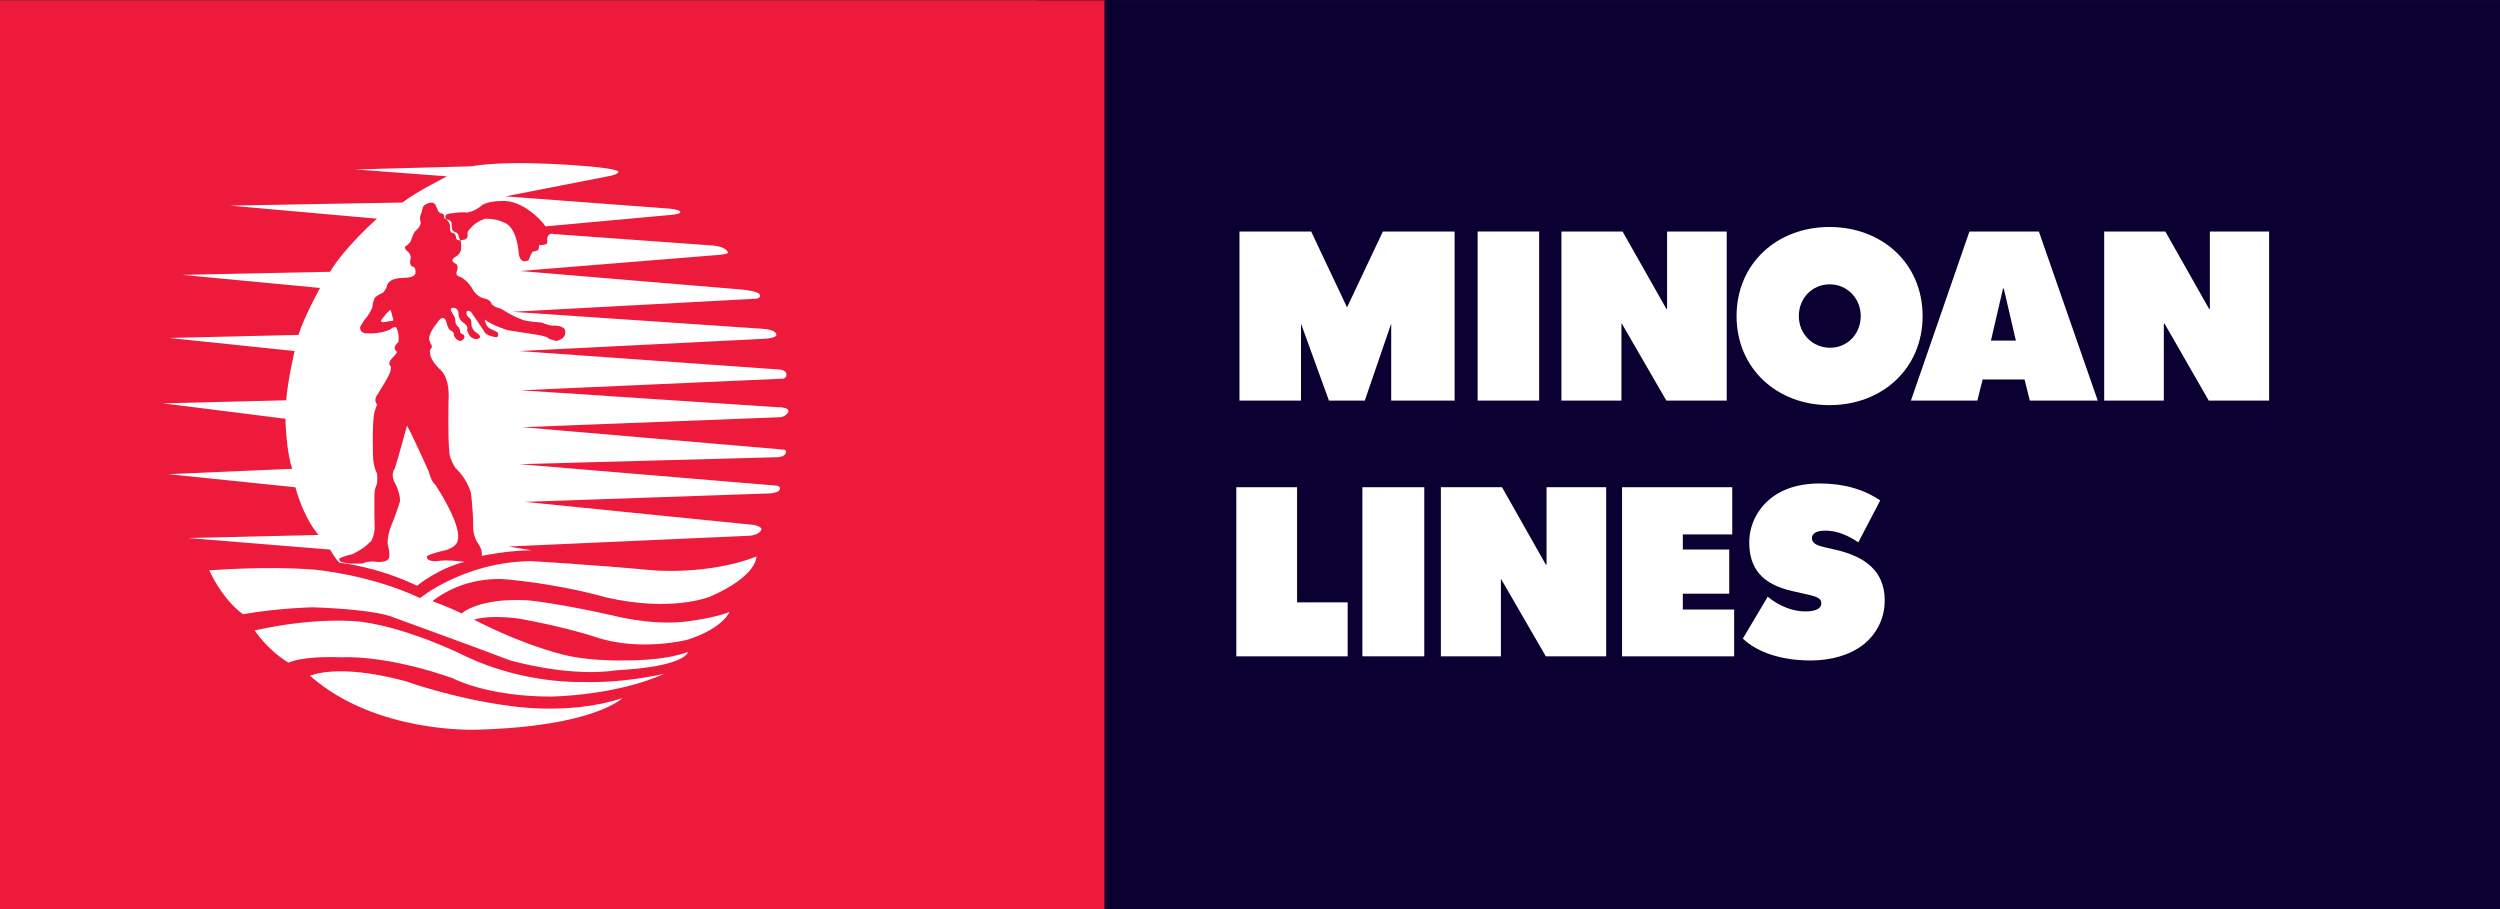 <?xml version="1.0" encoding="UTF-8" standalone="no"?>
<svg xmlns="http://www.w3.org/2000/svg" xmlns:xlink="http://www.w3.org/1999/xlink" xmlns:serif="http://www.serif.com/" width="100%" height="100%" viewBox="0 0 110 40" version="1.1" xml:space="preserve" style="fill-rule:evenodd;clip-rule:evenodd;stroke-linejoin:round;stroke-miterlimit:2;">
  <rect x="0" y="0" width="110" height="40" fill="#333333" stroke="none"/>
  <g>
    <rect x="45.619" y="0.004" width="64.466" height="40" style="fill:#0a0031;"></rect>
    <path d="M60.847,10.186l3.156,0l0,7.44l-2.79,0l0,-3.388l-1.162,3.388l-1.578,0l-1.229,-3.388l0,3.388l-2.707,0l0,-7.44l3.155,0l1.578,3.338l1.577,-3.338Z" style="fill:#fff;fill-rule:nonzero;"></path>
    <rect x="65.016" y="10.186" width="2.707" height="7.44" style="fill:#fff;"></rect>
    <path d="M73.32,17.626l-1.96,-3.388l-0.016,0l0,3.388l-2.641,0l0,-7.44l2.69,0l1.927,3.405l0.032,0l0,-3.405l2.624,0l0,7.44l-2.656,0Z" style="fill:#fff;fill-rule:nonzero;"></path>
    <path d="M81.872,13.906c0,-0.78 -0.597,-1.395 -1.362,-1.395c-0.78,0 -1.362,0.615 -1.362,1.395c0,0.781 0.599,1.395 1.379,1.395c0.764,0 1.345,-0.614 1.345,-1.395Zm-1.378,3.92c-2.308,0 -4.085,-1.611 -4.085,-3.92c0,-2.308 1.777,-3.919 4.085,-3.919c2.325,0 4.101,1.611 4.101,3.919c0,2.309 -1.776,3.92 -4.101,3.92" style="fill:#fff;fill-rule:nonzero;"></path>
    <path d="M88.166,12.694l-0.033,0l-0.532,2.292l1.097,0l-0.532,-2.292Zm1.146,4.932l-0.232,-0.93l-1.844,0l-0.232,0.93l-2.923,0l2.574,-7.44l3.055,0l2.591,7.44l-2.989,0Z" style="fill:#fff;fill-rule:nonzero;"></path>
    <path d="M97.184,17.626l-1.944,-3.388l-0.032,0l0,3.388l-2.624,0l0,-7.44l2.69,0l1.926,3.405l0.034,0l0,-3.405l2.607,0l0,7.44l-2.657,0Z" style="fill:#fff;fill-rule:nonzero;"></path>
    <path d="M54.397,28.879l0,-7.441l2.674,0l0,5.066l2.226,0l0,2.375l-4.9,0Z" style="fill:#fff;fill-rule:nonzero;"></path>
    <rect x="59.945" y="21.438" width="2.723" height="7.44" style="fill:#fff;"></rect>
    <path d="M68.016,28.879l-1.96,-3.389l-0.016,0l0,3.389l-2.641,0l0,-7.441l2.69,0l1.927,3.405l0.032,0l0,-3.405l2.624,0l0,7.441l-2.656,0Z" style="fill:#fff;fill-rule:nonzero;"></path>
    <path d="M71.37,28.879l0,-7.441l4.849,0l0,2.076l-2.175,0l0,0.665l2.042,0l0,1.943l-2.042,0l0,0.697l2.259,0l0,2.06l-4.933,0Z" style="fill:#fff;fill-rule:nonzero;"></path>
    <path d="M79.673,29.061c-1.212,0 -2.308,-0.316 -2.989,-0.963l1.096,-1.843c0.515,0.431 1.13,0.648 1.644,0.648c0.482,0 0.715,-0.134 0.715,-0.35c0,-0.249 -0.217,-0.315 -0.848,-0.448l-0.431,-0.099c-1.329,-0.299 -1.893,-0.997 -1.893,-2.143c0,-0.863 0.465,-1.677 1.245,-2.142c0.498,-0.299 1.146,-0.449 1.844,-0.449c1.046,0 1.943,0.249 2.673,0.748l-0.963,1.843c-0.415,-0.282 -0.913,-0.515 -1.445,-0.515c-0.465,0 -0.597,0.166 -0.597,0.332c0,0.249 0.265,0.332 0.63,0.416l0.432,0.099c1.296,0.299 2.142,0.947 2.142,2.226c0,0.814 -0.382,1.511 -0.963,1.959c-0.581,0.448 -1.411,0.681 -2.292,0.681" style="fill:#fff;fill-rule:nonzero;"></path>
    <rect x="-0.02" y="0.014" width="48.617" height="40" style="fill:#ed1a3b;"></rect>
    <path d="M28.778,25.097c-2.945,-0.272 -5.417,-0.407 -5.417,-0.407c-2.946,0.034 -4.877,1.625 -4.877,1.625c-2.234,-1.05 -4.672,-1.253 -4.672,-1.253c-2.133,-0.169 -4.605,0.035 -4.605,0.035c0.677,1.421 1.49,1.929 1.49,1.929c1.523,-0.27 3.047,-0.305 3.047,-0.305c2.946,0.102 3.556,0.44 3.556,0.44c3.555,1.288 5.146,1.897 5.146,1.897c2.912,0.779 4.605,0.44 4.605,0.44c3.183,-0.169 3.217,-0.812 3.217,-0.812c-1.083,0.406 -2.776,0.372 -2.776,0.372c-1.761,0.034 -2.777,-0.271 -2.777,-0.271c-1.964,-0.508 -3.86,-1.524 -3.86,-1.524c0.813,-0.237 2.031,-0.034 2.031,-0.034c2.066,0.373 3.353,0.813 3.353,0.813c1.963,0.644 4.029,0.102 4.029,0.102c1.558,-0.508 1.829,-1.219 1.829,-1.219c-0.745,0.304 -2.066,0.44 -2.066,0.44c-1.489,0.136 -3.014,-0.271 -3.014,-0.271c-2.37,-0.541 -3.758,-0.677 -3.758,-0.677c-2.201,-0.136 -2.946,0.576 -2.946,0.576c-0.541,-0.272 -1.287,-0.542 -1.287,-0.542c1.558,-1.219 3.353,-0.948 3.353,-0.948c2.471,0.237 4.266,0.778 4.266,0.778c2.946,0.677 4.605,-0.033 4.605,-0.033c2.1,-0.915 2.032,-1.761 2.032,-1.761c-2.066,0.813 -4.504,0.61 -4.504,0.61" style="fill:#fff;fill-rule:nonzero;"></path>
    <path d="M25.595,30.006c0,0 -2.506,0.102 -5.079,-1.117c0,0 -2.404,-1.22 -4.571,-1.524c0,0 -1.829,-0.271 -4.74,0.372c0,0 0.542,0.847 1.49,1.423c0,0 0.508,-0.305 2.37,-0.238c0,0 1.828,-0.135 4.842,0.915c0,0 1.49,0.813 4.334,0.813c0,0 2.878,-0.034 5.011,-1.016c0.034,0 -1.76,0.44 -3.657,0.372" style="fill:#fff;fill-rule:nonzero;"></path>
    <path d="M22.413,31.056c-2.405,-0.305 -4.572,-1.084 -4.572,-1.084c-3.013,-0.812 -4.198,-0.237 -4.198,-0.237c2.912,2.574 7.347,2.371 7.347,2.371c5.147,-0.136 6.4,-1.389 6.4,-1.389c-2.37,0.779 -4.977,0.339 -4.977,0.339" style="fill:#fff;fill-rule:nonzero;"></path>
    <path d="M34.67,18.155c0,0 0.169,-0.237 -0.44,-0.237l-11.309,-0.745l11.444,-0.508c0,0 0.238,0.034 0.238,-0.169c0,0 0.033,-0.204 -0.305,-0.237l-11.445,-0.813l10.835,-0.542c0,0 0.474,-0.033 0.474,-0.169c0,0 0.034,-0.237 -0.644,-0.271l-10.97,-0.745l10.734,-0.576c0,0 0.236,-0.033 0.135,-0.203c0,0 -0.067,-0.135 -0.812,-0.203l-9.719,-0.813l8.77,-0.71c0,0 0.406,-0.035 0.373,-0.102c0,0 -0.034,-0.237 -0.61,-0.305l-7.042,-0.508c0,0 -0.272,-0.101 -0.305,0.237c0,0 0.033,0.17 -0.035,0.203c0,0 -0.202,0.068 -0.304,0.034c0,0 -0.034,0.102 -0.034,0.203c0,0 -0.034,0.068 -0.27,0.102c0,0 -0.068,0.101 -0.17,0.373c0,0 -0.406,0.236 -0.44,-0.373c0,0 -0.068,-1.083 -0.643,-1.287c0,0 -0.305,-0.169 -0.813,-0.169c0,0 -0.406,0.101 -0.678,0.441c0,0 -0.169,0.135 -0.101,0.304c0,0 -0.034,0.169 -0.136,0.169c0,0 -0.304,0.102 -0.372,-0.033c0,0 0,-0.17 -0.101,-0.237c0,0 -0.17,0 -0.17,-0.17c0,0 0.034,-0.237 -0.101,-0.373c0,0 -0.339,-0.304 0.169,-0.338c0,0 0.372,-0.067 0.677,-0.034c0,0 0.338,-0.033 0.678,-0.338c0,0 0.27,-0.17 0.88,-0.17c0,0 0.846,-0.101 1.794,0.982l0.102,0.136l5.553,-0.508c0,0 0.373,-0.034 0.373,-0.102c0,0 0.101,-0.101 -0.44,-0.169l-7.247,-0.542l4.673,-0.914c0,0 0.271,-0.068 0.271,-0.136c0,0 0.27,-0.101 -0.914,-0.236c0,0 -3.59,-0.373 -5.553,-0.035l-5.08,0.136l4.03,0.305c0,0 -1.354,0.677 -1.964,1.151l-7.585,0.136l6.467,0.575c0,0 -1.422,1.253 -2.065,2.337l-6.501,0.135l6.061,0.576c0,0 -0.712,1.286 -0.948,2.065l-5.688,0.136l5.518,0.575c0,0 -0.305,1.287 -0.372,2.167l-5.418,0.135l5.384,0.678c0,0 0.034,1.49 0.304,2.201l-5.451,0.237l5.587,0.576c0,0 0.305,1.253 1.016,2.099l-5.722,0.135l6.23,0.508c0,0 0.237,0.407 0.406,0.575c0,0 1.659,0.17 3.42,1.016c0,0 0.948,-0.778 2.099,-1.049c-0.236,-0.034 -0.812,-0.102 -1.219,-0.034c0,0 -0.44,0.034 -0.44,-0.169c0,0 -0.169,-0.068 0.643,-0.271c0,0 0.678,-0.101 0.712,-0.508c0,0 0.236,-0.508 -0.982,-2.404c0,0 -0.17,-0.102 -0.305,-0.61c0,0 -0.711,-1.591 -0.948,-1.997c0,0 -0.406,1.489 -0.541,1.896c0,0 -0.17,0.169 -0.035,0.541c0,0 0.271,0.44 0.271,0.881c0,0 -0.101,0.372 -0.44,1.219c0,0 -0.136,0.406 -0.101,0.711c0,0 0.101,0.338 0.067,0.508c0,0 0.034,0.27 -0.542,0.237c0,0 -0.304,-0.068 -0.643,0.068c0,0 -1.016,0.067 -1.016,-0.17c0,0 -0.135,-0.068 0.576,-0.237c0,0 0.508,-0.236 0.745,-0.508c0,0 0.169,-0.033 0.237,-0.609c0,0 -0.034,-1.321 0,-1.693l0.101,-0.305c0,0 0.034,-0.203 0,-0.44c0,0 -0.135,-0.237 -0.169,-0.643c0,0 -0.067,-1.558 0.068,-2.099c0,0 0.101,-0.238 0.101,-0.305c0,0 -0.135,-0.102 -0.033,-0.339c0,0 0.473,-0.745 0.541,-0.914c0,0 0.136,-0.238 0.102,-0.406c0,0 -0.17,-0.102 0.034,-0.34c0,0 0.237,-0.236 0.237,-0.304c0,0 -0.136,-0.101 -0.101,-0.203c0,0 0,-0.068 0.168,-0.238c0,0 0.035,-0.372 -0.067,-0.541c0,0 0,-0.237 -0.305,0c0,0 -0.372,0.203 -1.016,0.169c0,0 -0.304,0.034 -0.304,-0.271c0,0 0.101,-0.203 0.236,-0.372c0,0 0.17,-0.169 0.305,-0.508c0,0 0.034,-0.339 0.135,-0.44c0,0 0.102,-0.101 0.34,-0.203c0,0 0.135,-0.136 0.168,-0.305c0,0 0.035,-0.169 0.272,-0.271c0,0 0.203,-0.068 0.406,-0.068c0,0 0.237,0 0.338,-0.034c0,0 0.237,-0.033 0.237,-0.203c0,0 0.035,-0.237 -0.135,-0.27c0,0 -0.102,0 -0.102,-0.203l0.034,-0.204c0,0 -0.034,-0.203 -0.203,-0.304c0,0 -0.102,-0.102 -0.034,-0.17c0,0 0.17,-0.102 0.237,-0.237c0,0 0.068,-0.237 0.17,-0.406l0.101,-0.102c0,0 0.135,-0.101 0.17,-0.305c0,0 -0.102,-0.203 0.033,-0.44c0,0 0.034,-0.236 0.102,-0.304c0,0 0.338,-0.272 0.508,-0.034l0.102,0.237c0,0 0.033,0.101 0.135,0.135c0,0 0.169,0 0.135,0.17c0,0 0.034,0.101 0.136,0.101c0,0 0.203,0.034 0.203,0.169c0,0 0,0.203 0.034,0.305c0,0 0.101,0.101 0.169,0.101c0,0 0.136,0.102 0.101,0.17c0,0 0.035,0.068 0.102,0.237c0,0 0.034,0.305 0,0.373c0,0 -0.034,0.168 -0.203,0.27c0,0 -0.203,0.102 -0.169,0.203c0,0 0.033,0.068 0.169,0.136c0,0 0.101,0.067 0.034,0.304c0,0 -0.135,0.203 0.169,0.271c0,0 0.339,0.17 0.542,0.576c0,0 0.204,0.339 0.542,0.372c0,0 0.237,0.068 0.27,0.237c0,0 0.102,0.136 0.407,0.203c0,0 0.576,0.373 1.016,0.508c0,0 0.203,0.068 0.779,0.102c0,0 0.237,0.102 0.44,0.136c0,0 0.474,-0.034 0.575,0.169c0,0 0.17,0.373 -0.372,0.508l-0.339,-0.102c0,0 0.102,-0.101 -0.914,-0.237c0,0 -0.237,-0.034 -0.88,-0.136c0,0 -0.677,-0.202 -1.016,-0.473c0,0 0.034,0.305 0.237,0.406c0,0 0.169,0.067 0.339,0.169c0,0 0.068,0.238 -0.102,0.203c0,0 -0.271,-0.033 -0.44,-0.169l-0.338,-0.508c0,0 -0.068,-0.101 -0.305,-0.44c0,0 -0.272,-0.169 -0.17,0.169l0.17,0.17c0,0 0.033,0.169 0.033,0.305c0,0 0.068,0.203 0.204,0.27c0,0 0.203,0.136 0.169,0.203c0,0 -0.101,0.17 -0.339,0.035c-0.237,-0.136 -0.067,-0.035 -0.067,-0.035c0,0 -0.102,-0.101 -0.17,-0.305c0,0 0.102,-0.168 -0.17,-0.338c0,0 -0.168,-0.102 -0.203,-0.338c0,0 0.035,-0.237 -0.169,-0.305c0,0 -0.304,-0.068 -0.101,0.237l0.101,0.169c0,0 0.034,0.068 0.034,0.237c0,0 0.034,0.136 0.135,0.203c0,0 0.102,0.135 0.068,0.237c0,0 0.068,0.068 0.17,0.102c0,0 0.101,0.169 -0.136,0.271c0,0 -0.203,0 -0.304,-0.237c0,0 0.033,-0.17 -0.17,-0.238c0,0 -0.101,-0.067 -0.169,-0.372c0,0 -0.102,-0.44 -0.44,0.102c0,0 -0.372,0.44 -0.305,0.711l0.068,0.169c0,0 0.067,0.035 0.033,0.17c0,0 -0.101,0.068 -0.068,0.203c0,0 -0.033,0.305 0.441,0.745c0,0 0.44,0.305 0.372,1.354c0,0 -0.033,1.795 0.035,2.235c0,0 -0.035,0.271 0.27,0.745c0,0 0.474,0.406 0.678,1.084c0,0 0.101,0.778 0.101,1.456c0,0 -0.034,0.338 0.169,0.711c0,0 0.271,0.338 0.203,0.609l0.035,0c0,0 1.151,-0.237 2.166,-0.237l-1.015,-0.169l10.631,-0.474c0,0 0.373,-0.034 0.475,-0.237c0,0 0.135,-0.136 -0.305,-0.237l-10.091,-1.016l10.836,-0.373c0,0 0.237,-0.033 0.338,-0.102c0,0 0.17,-0.168 -0.067,-0.236l-11.343,-0.948l11.343,-0.305c0,0 0.305,0 0.372,-0.17c0,0 0.102,-0.169 -0.135,-0.169l-11.445,-0.982l11.377,-0.44c0,0 0.203,-0.034 0.305,-0.203" style="fill:#fff;fill-rule:nonzero;"></path>
    <path d="M17.164,13.651c0,0 -0.068,0 -0.372,0.407c0,0 -0.136,0.169 0.203,0.101c0,0 0.135,-0.033 0.203,-0.033c0.034,0 0.135,0 0.102,-0.102c-0.034,-0.034 -0.102,-0.474 -0.136,-0.373" style="fill:#fff;fill-rule:nonzero;"></path>
  </g>
</svg>
